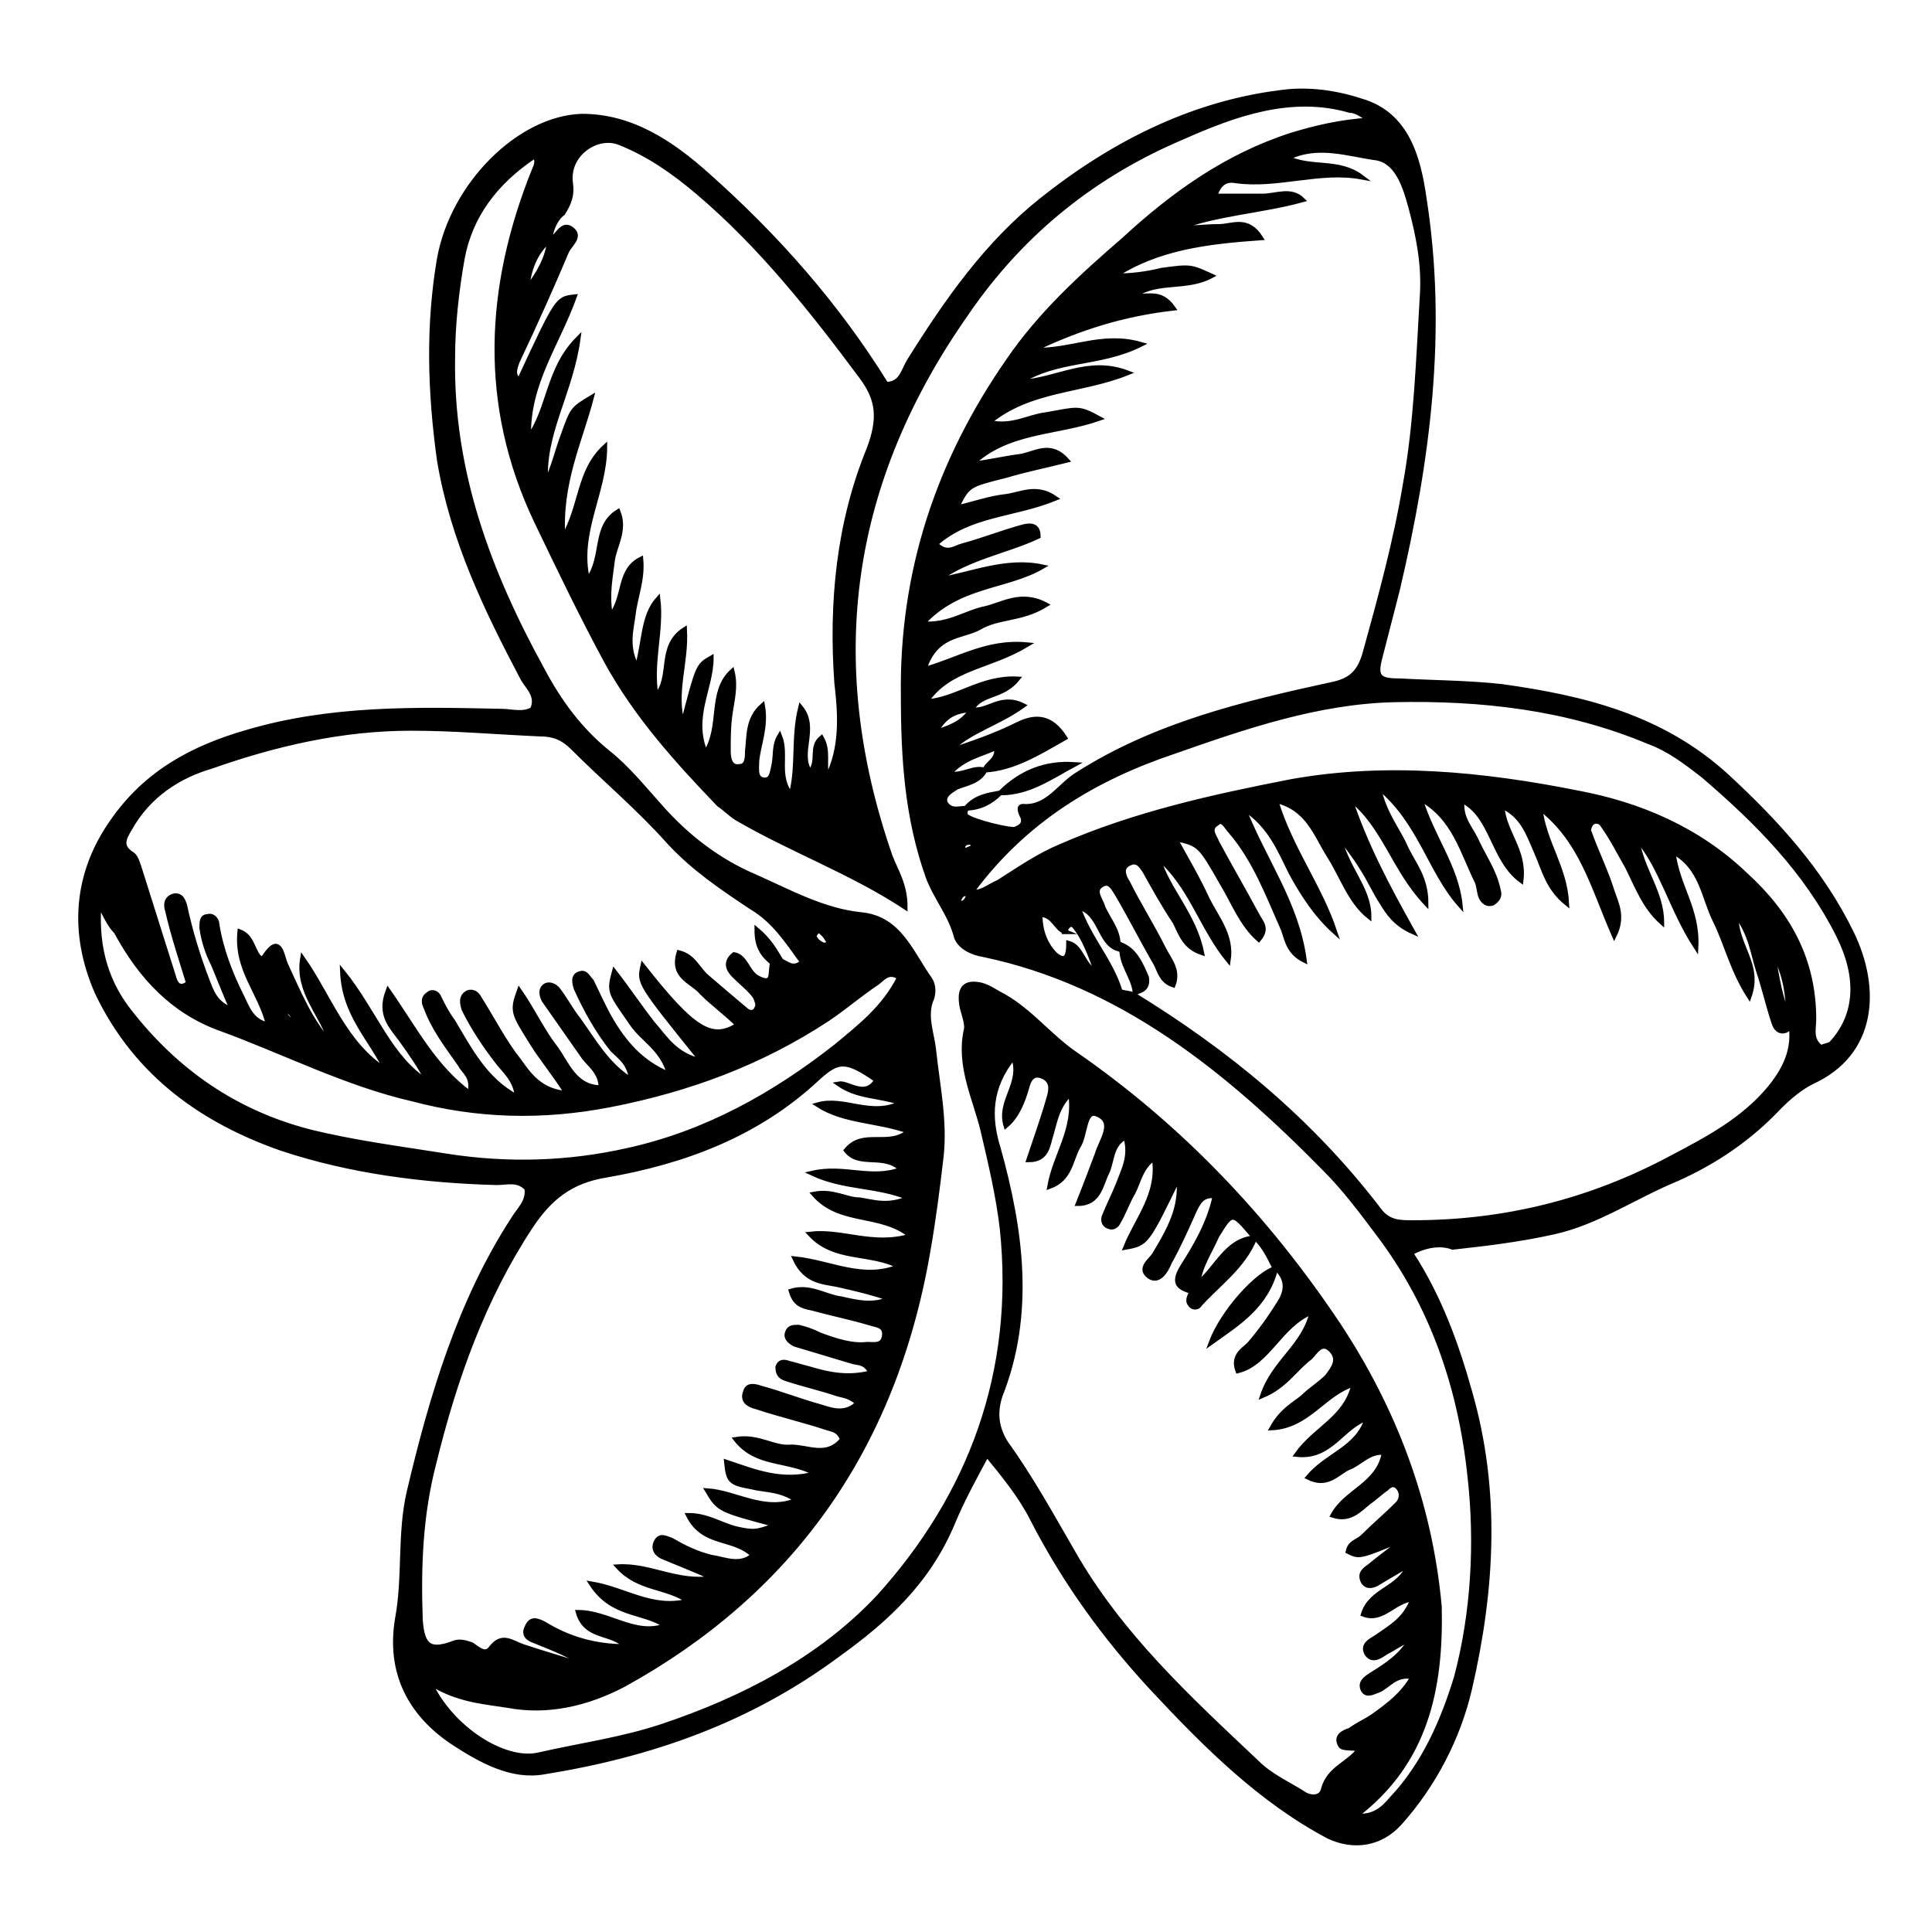<?xml version="1.0" encoding="UTF-8"?>
<!-- The Best Svg Icon site in the world: iconSvg.co, Visit us! https://iconsvg.co -->
<svg width="800px" height="800px" version="1.1" viewBox="144 144 512 512" xmlns="http://www.w3.org/2000/svg">
 <defs>
  <clipPath id="a">
   <path d="m148.09 150h503.81v501h-503.81z"/>
  </clipPath>
 </defs>
 <path d="m517.89 476.07c7.559 11.586 12.09 24.184 15.617 36.777 7.559 26.199 6.047 52.395 0 78.594-3.023 13.098-9.574 25.695-18.641 35.77-5.039 5.543-12.09 6.551-18.641 3.527-18.137-9.574-32.746-24.184-46.855-39.297-12.594-13.602-23.176-28.215-31.738-44.84-3.023-6.047-7.559-11.586-12.09-17.129-3.527 6.551-6.551 12.09-9.07 18.137-6.551 15.617-17.633 25.695-30.23 34.762-23.68 17.633-49.879 26.703-78.09 31.234-8.566 1.512-16.625-3.023-23.68-7.559-11.586-7.559-17.633-18.641-15.113-33.25 2.016-11.082 0.504-22.168 3.023-33.25 6.047-25.695 13.602-50.883 27.711-72.547 1.512-2.519 4.031-4.535 3.527-8.062-2.519-2.519-5.039-1.512-8.062-1.512-19.145-0.504-38.793-3.023-56.93-9.07-20.152-7.055-38.289-19.145-48.871-41.312-7.055-16.121-5.543-31.738 4.031-45.344 9.07-13.098 21.664-19.648 35.77-23.68 22.168-6.551 44.84-6.047 67.512-5.543 2.519 0 5.543 1.008 8.062-0.504 1.512-3.527-1.008-5.543-2.519-8.062-9.574-18.137-18.641-36.777-22.168-57.938-2.519-18.137-3.023-35.77 0-53.402 3.527-19.648 21.16-37.281 37.785-37.785 13.098 0 23.68 7.055 33.25 15.617 18.137 16.121 34.258 34.258 47.359 55.418 4.031 0 4.535-3.527 6.047-6.047 10.078-16.121 20.656-31.234 35.266-42.824 19.648-15.617 41.312-26.199 65.496-28.719 6.551-0.504 13.098 0.504 19.145 2.519 12.09 3.527 15.113 15.113 16.625 25.695 5.543 35.266 1.008 69.527-7.055 103.79-1.512 6.047-3.023 11.586-4.535 17.633-1.512 5.543-0.504 6.551 5.039 6.551 9.07 0.504 18.137 0.504 27.207 1.512 21.664 3.023 42.32 8.062 59.449 23.68 13.098 12.09 25.191 25.191 33.25 41.816 7.055 14.609 6.047 31.738-10.578 39.297-3.023 1.512-6.047 4.031-8.566 6.551-8.062 8.566-17.129 14.609-27.207 19.145-11.082 4.535-21.16 11.586-32.746 14.105-9.07 2.016-17.633 3.023-26.703 4.031-2.519-1-6.547-1-11.082 1.52zm-91.695-85.145c-2.519-1.008-3.023-4.535-6.551-4.535 0 4.535 1.512 8.062 4.031 10.578 3.023 2.519 3.527 0 3.527-3.023 3.527 1.008 3.527 5.543 7.559 8.062-2.016-5.543-3.527-9.574-6.047-12.594-1.008-1.008-2.016 0-2.519 1.512zm35.27 93.203c-0.504 0.504-1.008 1.512-2.016 2.016-3.527-1.008-4.535-2.519-2.016-6.551 3.527-5.543 7.055-11.586 8.566-18.641-3.527-0.504-4.535 2.016-5.543 4.031-2.016 4.535-4.031 9.07-6.551 13.602-1.008 2.519-3.023 5.543-5.543 3.527-2.519-2.016 0.504-4.031 1.512-5.543 5.543-9.07 7.055-13.602 6.551-20.656-8.566 17.633-8.566 17.633-14.105 18.641 3.023-7.559 9.07-14.105 7.559-23.68-3.527 2.519-4.031 6.047-5.543 9.07-1.512 2.519-2.519 5.543-4.031 8.062-0.504 1.008-1.512 1.512-2.519 1.008-1.512-0.504-1.512-2.016-1.008-3.023 1.008-2.519 2.519-5.543 3.527-8.062 1.512-4.031 3.527-7.559 2.016-12.594-4.031 2.016-3.527 6.551-5.039 9.574-1.512 3.023-2.016 8.062-7.559 8.062 2.016-5.039 3.527-9.07 5.039-13.098 1.008-3.527 5.039-8.566 0-10.578-3.527-1.512-3.023 5.543-5.039 8.566-2.016 3.527-2.016 8.566-7.559 10.578 1.512-8.566 7.055-15.113 5.543-24.688-3.527 3.527-4.031 7.055-5.039 10.578-1.008 3.023-1.008 7.055-6.047 7.055 2.016-6.047 4.031-11.586 5.543-17.129 0.504-2.016 0.504-4.031-2.016-5.039-2.519-1.008-3.527 1.008-4.031 3.023-1.008 3.527-2.519 7.559-5.543 10.078-2.016-6.551 4.535-11.082 2.016-18.137-6.551 8.062-6.551 16.121-4.031 24.184 6.047 21.664 9.07 43.832 0.504 65.496-1.512 4.535-1.008 8.566 1.512 12.594 6.551 9.07 12.09 19.145 17.633 28.719 12.594 22.168 30.73 38.793 48.871 55.922 3.527 3.527 8.062 5.543 12.09 8.062 2.016 1.512 5.039 1.512 5.543-1.008 1.512-5.543 6.551-6.551 9.574-10.578-2.016-0.504-4.535 0-5.039-1.008-1.512-2.519 1.008-3.527 2.519-4.031 2.016-1.512 4.535-2.519 6.551-4.031 3.527-2.519 7.559-5.543 10.078-10.078-4.535-1.008-6.551 2.519-9.07 3.527-1.512 0.504-3.023 1.512-4.031 0-1.008-2.016 0.504-3.023 2.016-4.031 4.031-2.519 8.062-5.039 10.578-9.574-2.519 1.008-4.535 2.519-6.551 3.527-1.512 1.008-3.527 2.519-5.039 0.504-1.512-2.519 1.008-3.527 2.519-4.535 3.527-2.519 7.559-4.535 9.574-10.078-5.039 0.504-8.062 6.047-13.098 4.031 2.016-6.551 9.574-6.551 12.09-13.098-3.527 2.016-6.047 3.527-8.566 5.039-1.008 0.504-2.519 1.008-3.527-0.504-1.008-2.016 0-3.023 1.512-4.031 3.023-2.519 6.551-5.039 9.574-7.559-12.09 5.039-12.09 5.039-15.113 3.527 0.504-2.519 2.519-2.519 4.031-4.031 3.023-3.023 6.047-5.543 9.07-8.566 1.008-1.008 1.512-3.023 0-4.535-1.008-1.008-2.016-0.504-3.023 0.504-1.512 1.008-3.023 2.519-4.535 3.527-2.519 2.016-5.039 5.039-9.574 3.527 3.527-6.551 12.09-8.062 13.602-16.625-4.031-0.504-6.551 3.023-9.574 4.031-3.023 1.512-5.543 5.039-10.578 2.519 5.039-6.047 13.098-7.559 15.617-15.617-6.551 2.016-9.574 10.578-18.641 9.574 5.039-7.055 13.098-9.574 15.113-18.641-8.062 2.519-12.09 11.082-21.664 11.586 2.519-4.535 5.543-6.047 8.062-8.062 2.016-2.016 4.535-3.527 6.551-5.543 1.512-2.016 3.527-4.535 1.008-7.055-2.519-2.519-4.031 0.504-5.543 2.016-4.031 3.023-6.551 7.559-12.594 10.078 3.023-9.07 11.082-13.098 13.098-22.168-8.566 3.527-11.586 13.602-19.648 15.617-1.512-4.031 1.512-5.543 3.023-7.055 3.023-3.527 5.543-7.055 8.062-11.082 2.519-4.031 1.512-7.055-1.512-9.574-1.512-3.023-3.023-6.047-5.543-8.062-5.543-6.551-5.543-6.551-9.574 0-2.012 4.535-4.527 8.062-5.031 12.594zm-59.953-103.78c2.519 0.504 4.535-1.512 7.055-2.519 5.543-3.527 10.578-7.055 16.625-9.574 19.648-8.566 40.305-13.098 60.961-17.129 25.191-4.535 50.883-2.016 76.074 3.023 16.121 3.023 31.738 9.574 44.336 21.664 11.082 10.078 18.137 22.168 18.137 38.289 0 2.519-1.008 5.543 2.016 7.559 0.504-0.504 1.512-0.504 2.519-1.008 7.055-7.559 7.559-17.633 2.016-28.719-8.566-17.129-21.664-30.23-35.77-42.32-4.535-3.527-9.07-7.055-14.609-9.07-21.664-9.07-44.336-11.586-67.512-11.082-20.152 0.504-39.297 7.055-57.938 13.602-21.164 7.055-39.805 18.141-53.91 37.285-0.504 0.504-1.008 0.504-1.512 0.504-1.008 0-1.512 0.504-2.016 2.016l0.504 0.504c1.008 0 1.512-0.504 2.016-1.512 1.008 0 1.008-1.008 1.008-1.512zm-111.85-172.81c2.016-0.504 3.023-4.535 5.543-3.023 3.023 2.016 0 4.031-1.008 6.047-4.031 9.574-8.566 19.648-13.098 29.223-0.504 1.512-1.512 3.527 0.504 5.039 10.078-21.664 10.078-21.664 14.609-22.168-4.535 12.594-12.594 23.176-12.09 37.281 5.543-7.559 5.039-18.137 13.098-26.199-2.016 14.609-9.574 25.191-8.566 38.289 2.016-4.031 3.023-8.566 4.535-12.594 2.519-7.055 2.519-7.055 7.559-10.078-3.023 11.586-8.566 22.672-7.559 37.281 5.039-8.566 4.031-17.633 11.082-24.184 0 12.09-7.559 22.672-4.535 35.266 4.535-6.047 1.512-14.105 8.062-18.137 2.016 5.039-1.008 9.07-1.512 13.098-0.504 4.535-1.512 8.566-0.504 14.609 4.031-5.039 2.016-12.09 8.062-15.113 0.504 5.543-1.512 10.078-2.016 14.609-0.504 4.031-2.016 8.566 1.008 14.105 2.016-7.055 1.512-13.602 5.543-18.137 1.008 8.566-2.016 16.625-0.504 25.695 4.535-5.039 0.504-13.098 7.559-17.633 0.504 9.07-3.023 16.625-0.504 25.191 4.031-15.617 4.031-15.617 7.559-17.633 0 8.062-5.543 15.617-1.512 25.191 4.535-7.055 1.008-16.121 7.055-21.664 1.008 4.031 0 7.559-0.504 11.082-0.504 3.527-0.504 6.551-0.504 10.078 0 2.016 0.504 4.535 3.023 4.031 2.016 0 2.016-2.519 2.016-4.031 0.504-4.031 0-8.566 4.031-12.09 1.008 5.543-1.008 10.078-1.512 14.609 0 2.016-0.504 4.535 1.512 5.039 2.519 0.504 2.519-2.016 3.023-4.031 0.504-2.519 0-5.039 1.512-7.559 2.016 5.039-1.008 10.578 3.023 15.617 2.016-7.559 0.504-15.113 2.519-23.176 4.535 5.543-1.008 12.09 2.519 17.129 2.519-3.023 0-6.551 3.023-9.07 2.016 3.527 0.504 7.055 1.512 10.578 4.031-8.062 3.527-16.625 2.519-25.191-1.512-21.16 0.504-42.32 8.566-61.969 3.023-8.062 2.519-13.098-2.016-19.145-13.098-17.633-26.703-34.762-43.328-48.871-6.551-5.543-13.098-10.078-20.656-13.098-6.047-2.519-14.105 3.023-13.098 10.578 0.504 3.527-0.504 5.543-2.016 8.062-1.523 1.016-3.035 3.535-3.539 7.062-4.031 3.527-5.543 8.062-6.047 13.098 3.023-4.027 5.543-8.059 6.047-13.098zm60.457 190.95c2.016 0 3.527 3.023 6.551 0.504-4.031-5.543-7.559-11.082-13.602-14.609-7.559-5.039-15.113-10.078-21.664-17.129-8.062-9.07-17.129-16.625-25.695-25.191-2.519-2.519-5.039-3.527-8.566-3.527-11.586-0.504-22.672-1.512-34.258-1.512-18.137 0-35.77 4.031-52.898 10.078-8.566 2.516-16.629 7.555-21.664 16.621-1.512 2.519-2.519 4.535 0.504 6.551 1.008 0.504 1.512 2.016 2.016 3.527 3.023 9.574 6.047 19.145 9.07 28.719 0.504 2.016 1.512 4.031 4.031 2.016-2.016-6.551-4.031-12.594-5.543-19.145-0.504-1.512-0.504-3.527 2.016-4.031 1.512 0 2.016 1.008 2.519 2.519 1.512 7.055 3.527 13.602 6.047 20.152 1.008 2.519 2.016 6.047 6.551 7.559-2.016-4.535-3.527-8.566-5.039-12.09-1.512-3.023-2.519-6.047-3.023-9.574 0-1.512 0-3.023 1.512-3.023 1.512-0.504 2.519 1.008 2.519 2.016 1.008 6.551 3.527 13.098 6.551 19.145 1.512 3.023 2.519 6.551 7.055 7.559-2.016-8.566-8.566-14.609-7.559-24.688 2.519 1.008 3.023 3.023 4.031 5.039 0.504 1.008 1.512 3.023 2.519 1.512 4.031-6.047 4.535-0.504 5.543 2.016 3.527 7.559 6.551 15.113 12.09 21.16-2.016-7.559-9.07-13.602-7.559-22.672 7.055 10.078 11.082 22.672 22.168 29.727-4.031-8.566-11.082-14.609-11.586-26.199 8.566 10.578 12.594 23.176 22.672 29.223-2.016-4.031-4.535-7.559-7.055-11.082-2.519-3.527-6.047-6.551-3.527-13.098 7.055 10.078 12.09 20.152 21.664 27.207 1.008-4.535-1.512-5.543-2.519-7.559-3.527-5.039-7.055-9.574-9.07-15.113-0.504-1.008-1.008-2.519 0.504-3.527 1.008-1.008 2.519-0.504 3.023 1.008 1.008 2.016 2.016 4.031 3.527 6.047 4.535 7.559 8.566 15.617 17.129 20.152-0.504-4.535-3.023-6.551-5.039-9.07-3.527-4.535-6.551-9.07-9.07-14.105-0.504-1.512-1.008-3.527 1.008-4.535 1.512-0.504 2.519 0.504 3.023 1.512 3.527 5.543 6.551 11.586 10.578 16.625 2.519 3.527 5.543 8.062 12.594 8.566-3.527-5.543-6.551-9.07-9.07-13.098-5.039-8.062-5.543-8.566-3.527-14.105 3.527 5.039 6.047 10.578 9.574 15.113 3.023 4.031 5.039 10.578 12.09 10.578 0-4.031-3.023-6.047-4.535-8.062-3.527-5.039-7.055-10.078-10.578-15.113-0.504-1.008-1.008-2.519 0-3.527 1.008-1.008 2.519-0.504 3.527 0.504 2.016 2.519 3.527 5.543 5.543 8.062 4.031 5.543 7.559 12.09 14.105 16.121-0.504-4.535-3.023-6.047-5.039-8.062-4.031-5.039-7.055-10.578-9.574-16.121-0.504-1.512-1.008-3.527 1.008-4.031 1.512-0.504 2.016 1.008 3.023 2.016 1.512 3.023 3.023 6.551 5.039 10.078 3.527 6.047 8.062 11.586 15.617 14.609-2.016-7.055-7.055-9.07-10.078-13.602-5.543-8.062-6.047-8.062-4.535-13.602 3.527 4.535 6.551 9.07 10.078 13.602 3.527 4.031 6.047 8.566 13.098 10.078-16.625-20.656-16.625-20.656-15.617-25.191 13.098 16.625 18.137 20.152 25.191 15.617-3.023-3.023-6.551-5.543-9.574-8.566-2.519-3.023-8.062-4.031-6.047-10.578 4.031 1.008 5.039 4.535 7.559 6.551 3.527 3.023 7.055 6.047 10.078 8.566 1.008 1.008 2.519 1.008 3.023-0.504 0.504-0.504 0-2.016-0.504-3.023-1.512-2.016-3.527-3.527-5.543-5.543-1.512-1.512-2.519-3.527 0-5.543 3.023 0.504 3.527 4.535 6.047 6.047 4.535 2.519 3.527-1.008 4.031-3.527 0.504-0.516 1.008-1.02 1.512-1.02zm268.03 15.113c-0.504-5.543-0.504-11.082-4.535-17.633 1.512 7.555 2.016 12.594 4.535 17.633 0 1.008 0.504 3.023-1.008 3.527s-2.519-0.504-3.023-2.016c-1.512-4.535-2.519-9.07-4.031-13.602-1.512-4.535-2.016-10.078-6.047-15.113 0 8.566 6.551 13.098 3.527 21.664-4.535-7.055-6.047-14.105-9.07-20.152-3.023-6.047-3.527-14.105-11.082-18.137 1.008 9.07 6.551 15.113 6.047 25.191-6.551-10.078-9.07-21.16-15.617-28.719 1.008 8.062 6.551 14.105 6.551 22.168-4.535-4.031-6.551-9.574-9.07-14.609-2.016-3.527-4.031-7.559-6.551-11.082-0.504-1.008-2.016-1.512-3.023-0.504-0.504 0.504-1.008 2.016-0.504 2.519 2.016 5.543 4.535 10.578 6.047 15.617 1.008 3.023 3.023 6.551 0.504 11.586-5.543-12.594-8.566-25.191-19.648-33.754 1.008 9.07 6.551 15.617 7.055 25.191-5.039-4.031-6.047-9.07-8.062-13.602-2.016-4.535-3.527-9.574-9.07-12.09 0.504 7.055 6.047 11.586 5.039 19.648-7.559-5.543-7.559-17.129-15.617-21.16-0.504 4.535 2.016 7.055 3.527 10.078 2.016 4.535 5.039 8.566 6.047 13.602 0.504 1.512 0 2.519-1.512 3.527-1.512 0.504-2.519-0.504-3.023-1.512-0.504-1.008-0.504-2.519-1.008-4.031-4.031-8.062-6.047-17.129-15.113-22.168 3.023 10.078 9.574 18.137 10.578 28.215-8.062-9.07-10.578-22.168-21.664-31.234 1.512 7.055 5.039 11.082 7.055 15.617 2.016 4.535 5.543 8.062 5.543 15.113-8.566-9.07-11.082-20.656-20.152-27.711 4.031 12.09 9.574 22.672 16.625 35.266-4.535-2.016-6.551-5.039-8.062-7.559-2.016-3.023-3.527-6.551-5.543-9.574-1.512-2.519-3.527-5.039-6.047-8.566 2.016 9.07 8.062 14.105 8.062 21.664-5.039-4.031-7.055-10.578-10.578-16.121-3.527-5.543-5.543-12.594-14.105-14.609 4.031 13.098 11.586 22.672 15.617 34.762-5.039-4.535-8.566-10.078-11.586-15.617-3.023-6.047-5.543-12.594-12.594-17.129 5.543 14.105 14.105 25.191 16.121 40.305-4.031-2.016-4.535-5.039-5.543-8.062-4.031-9.07-7.559-18.641-14.105-26.199-1.008-1.008-2.016-3.527-3.527-2.016-2.519 1.512-0.504 3.527 0 5.039 3.527 6.551 7.055 12.594 10.578 19.145 1.008 2.016 3.023 3.527 0.504 6.551-4.535-4.031-6.551-9.574-9.574-14.609-6.047-10.578-6.047-10.578-12.594-12.09 3.023 5.543 6.047 10.578 8.566 16.121 2.519 5.039 6.551 9.574 5.543 16.121-7.055-8.566-10.078-20.152-18.641-27.207 2.519 8.566 9.574 15.113 11.586 25.191-4.535-1.512-5.543-5.039-7.055-8.062-3.023-4.535-5.543-9.07-8.062-13.602-1.008-1.512-2.016-3.023-4.031-2.016-2.519 1.008-1.512 3.527-0.504 5.039 3.023 6.047 6.551 11.586 9.574 17.633 1.512 3.023 4.031 5.543 2.519 9.574-3.023-1.008-3.527-3.527-4.535-5.543-3.527-6.047-6.551-12.09-10.078-18.137-1.008-1.512-2.016-4.031-4.031-3.023-3.023 1.512-0.504 4.031 0 6.047 1.512 3.527 4.535 6.551 4.031 11.082-5.039-1.512-4.535-9.574-10.578-11.082 3.023 8.566 8.566 14.105 11.082 22.168 0 0.504 2.016 0.504 3.527 1.008 24.688 15.113 46.855 33.25 64.992 56.93 2.519 3.527 5.543 3.527 9.07 3.527 24.184 0 46.855-5.543 68.52-17.129 9.574-5.039 19.145-10.078 26.199-18.641 4.531-5.551 7.051-11.594 5.035-18.648zm-218.15-55.418c0 0.504-0.504 1.512 0 2.016 1.512 1.512 12.09 4.031 13.098 3.527 1.008-0.504 2.519-1.008 2.016-3.023-0.504-1.008-1.512-3.023 0-3.023 6.551 0.504 9.574-5.543 14.609-8.566 20.656-13.098 43.832-18.641 67.008-23.68 5.039-1.008 7.559-3.023 9.07-8.566 4.031-14.609 8.062-29.223 10.578-44.336 3.023-16.625 3.527-33.754 4.535-50.383 0.504-8.062-1.008-15.617-3.023-23.176-1.512-5.543-3.527-12.09-9.07-13.098-7.559-1.008-15.617-4.031-23.68 0 6.551 3.023 13.602 0.504 19.648 5.039-11.082-2.016-22.168 2.519-33.25 1.008-2.519-0.504-4.535 0.504-5.543 4.031h12.594c3.527 0 7.559-2.016 10.578 1.008-11.082 3.023-22.672 3.527-33.25 7.559 3.527 0 7.559-0.504 11.082-0.504 3.527 0 7.559-2.519 11.082 3.023-14.105 1.008-27.207 2.519-38.793 10.078 4.535 0 8.566-0.504 12.594-1.512 7.559-1.008 7.559-1.008 13.098 1.512-6.551 3.527-14.105 1.008-20.152 5.039 3.023 1.008 6.551-1.512 10.078 3.527-13.098 1.512-24.688 5.039-37.281 11.082 10.078 0.504 18.137-4.535 28.719-1.512-11.082 5.543-22.168 3.527-32.242 10.078 10.078-0.504 18.137-6.551 28.719-2.519-12.594 5.039-25.695 4.031-36.777 13.098 6.047 1.512 10.578-1.512 15.113-2.016 8.566-1.512 8.566-2.016 14.105 1.008-11.586 4.031-24.184 3.023-33.754 12.09 4.535-0.504 8.566-1.512 12.594-2.016 4.031-0.504 8.062-4.031 12.594 1.008-6.047 1.512-11.082 2.519-16.121 4.031-10.078 2.519-10.078 2.519-13.098 8.566 4.535-1.008 8.566-2.519 13.098-3.023 4.031-0.504 8.062-3.023 13.098 0.504-11.082 4.535-22.672 4.031-31.738 12.09 3.023 3.023 5.039 1.008 7.055 0.504 5.543-1.512 10.578-3.527 16.121-5.039 2.016-0.504 4.031-0.504 4.031 2.519-8.566 4.031-18.641 5.543-26.703 11.586 9.07-1.512 18.137-5.543 27.711-3.527-9.574 5.543-22.168 4.535-31.738 15.113 7.055 0.504 11.586-3.023 16.625-4.031 4.535-1.008 9.574-4.535 16.121-1.008-6.551 4.031-12.594 3.023-17.633 6.047-4.535 2.519-11.586 1.512-14.609 11.082 9.07-2.519 16.625-7.559 27.207-6.551-10.078 6.047-20.656 6.047-26.703 15.113 8.062-0.504 14.609-6.551 24.184-6.047-4.031 5.039-9.574 3.527-12.09 8.062-3.023 0.504-6.551 0.504-9.574 6.047 5.039-1.512 7.559-3.023 9.574-6.047 4.031 1.008 7.559-4.031 13.602-1.008-7.055 5.039-14.105 6.551-19.648 12.09 6.047-2.016 12.09-4.031 18.137-7.055 5.039-2.519 9.07-2.016 12.594 3.527-7.055 4.031-13.602 8.062-21.16 8.566 0.504-2.016 3.527-2.519 3.023-6.047-4.031 2.016-8.566 2.519-12.594 7.055 4.031 0.504 6.551-2.016 9.574-1.008-1.512 3.023-5.039 3.527-7.559 4.535-1.512 1.008-3.527 2.016-3.023 4.031 1.512 2.527 3.527 1.52 5.543 1.52zm103.28 267.02c4.535 0.504 7.055-1.512 9.574-4.535 8.566-9.07 13.602-20.656 17.129-32.242 4.535-17.129 5.543-35.77 3.527-53.402-2.519-23.68-10.078-45.344-24.184-63.984-4.535-6.047-9.07-12.09-14.105-17.129-26.199-26.703-54.41-49.375-90.688-56.93-3.023-0.504-6.047-2.016-7.055-4.535-1.512-6.047-5.543-10.578-7.559-16.121-5.543-15.617-6.551-31.234-6.551-47.863-0.504-33.25 9.574-62.473 27.711-88.672 8.566-12.594 19.648-22.672 30.73-32.242 13.098-12.09 27.207-22.168 44.336-27.711 6.551-2.016 13.098-3.527 20.656-4.031-2.519-2.016-4.027-2.519-5.035-2.519-15.617-4.535-30.73 1.008-44.336 7.055-22.672 9.574-42.32 24.688-57.434 46.855-30.73 43.832-38.289 91.191-20.152 143.59 1.512 4.031 4.031 7.559 4.031 13.602-14.609-9.574-30.23-15.113-44.84-23.68-1.512-1.008-3.023-2.519-4.535-3.527-11.082-11.586-21.664-23.176-29.727-37.785-6.551-12.09-12.594-24.688-18.641-37.281-14.609-30.73-13.098-61.969-0.504-93.203 0.504-1.008 1.008-2.519 0-3.527-10.578 7.055-17.129 16.121-19.145 27.207-1.512 8.566-2.519 17.633-2.519 26.199-0.504 30.23 9.574 56.93 23.68 82.625 4.535 8.566 10.078 16.121 17.633 22.168 5.039 4.031 9.07 9.07 13.602 14.105 7.055 8.062 15.617 14.609 25.191 18.641 9.07 4.031 18.137 9.07 28.215 10.078 10.078 1.008 13.098 10.078 18.137 17.129 1.008 1.512 1.008 3.527 0.504 5.039-2.016 4.535 0 9.07 0.504 13.602 1.008 9.574 3.023 18.641 2.016 28.215-1.008 8.566-2.016 16.625-3.527 25.191-9.07 52.898-36.777 90.688-80.609 114.87-9.574 5.039-20.152 7.559-30.73 5.543-6.551-1.008-13.602-1.512-20.656-6.047 5.543 12.09 19.648 21.16 28.719 19.145 11.082-2.519 22.168-4.031 32.746-7.559 21.16-7.055 41.816-17.633 57.434-34.258 24.184-26.703 36.777-59.449 32.746-97.738-1.008-8.566-3.023-17.129-5.039-25.695-2.016-8.566-6.551-17.129-4.535-26.703 0.504-1.512-0.504-4.031-1.008-6.047-1.008-5.039 0.504-7.055 5.039-6.047 2.016 0.504 4.031 2.016 6.047 3.023 7.055 4.031 12.09 10.578 18.641 15.113 27.711 19.145 50.883 43.328 70.031 72.043 14.609 22.168 24.184 46.855 26.703 74.562 0.5 21.664-3.527 41.312-22.168 55.422zm-126.96-194.98c-8.062-5.543-10.078-5.543-15.617-0.504-16.121 15.113-35.77 22.168-55.922 25.695-9.574 1.512-15.113 6.047-20.152 13.602-12.594 19.145-20.152 40.305-25.695 62.977-3.527 13.602-4.031 27.207-3.527 41.312 0.504 7.055 2.519 8.566 9.07 6.047 1.512-0.504 3.023 0 4.535 0.504 1.512 1.008 3.527 3.023 5.039 1.008 3.023-4.031 5.543-1.512 8.566-0.504 6.047 2.016 11.586 3.527 17.633 5.543-4.535-3.023-9.574-5.039-14.609-7.055-1.512-0.504-3.023-1.512-2.016-3.527 1.008-2.519 2.519-2.016 4.535-1.008 6.551 4.031 13.602 6.047 21.664 6.047-3.527-4.031-10.578-2.016-12.594-9.07 8.062 0 15.113 6.551 23.176 3.527-6.047-4.031-14.105-2.519-19.648-11.082 9.07 1.512 16.121 7.055 25.695 4.535-6.047-4.031-13.098-3.023-18.641-9.07 8.566-0.504 15.617 4.535 25.191 3.023-5.543-2.519-9.574-4.031-13.098-5.543-1.512-0.504-3.023-2.016-2.016-4.031s2.519-1.008 4.031-0.504c3.527 2.016 6.551 3.527 10.578 4.535 3.527 0.504 7.559 2.519 11.082-0.504-5.039-5.039-13.098-2.519-17.129-10.578 5.039 0 8.566 2.519 12.594 3.527 4.535 1.008 5.543 1.008 10.578-1.008-15.113-4.031-15.113-4.031-18.137-9.07 7.559 0.504 15.113 6.047 23.68 2.519-4.535-3.023-8.062-2.519-12.09-3.527-5.543-1.008-6.047-1.512-6.551-6.551 7.559 2.519 14.609 5.543 23.68 3.023-7.559-4.031-15.617-2.016-21.16-9.07 6.047-1.008 10.078 2.519 14.609 2.016 4.535 0 9.574 3.023 13.602-2.016-1.008-2.519-2.519-2.519-4.031-3.023-6.047-2.016-12.594-3.527-18.641-5.543-2.016-0.504-4.031-1.512-3.023-4.031 0.504-2.016 2.519-1.512 4.031-1.008 5.543 1.512 10.578 3.527 16.121 5.039 3.023 1.008 6.551 2.016 9.574-1.008-2.016-2.016-4.031-2.016-5.543-2.519-4.535-1.512-9.07-2.519-13.602-4.031-1.512-0.504-2.016-1.512-2.016-3.023 0.504-1.512 1.512-1.512 3.023-1.008 2.016 0.504 3.527 1.008 5.543 1.512 5.039 1.512 10.078 2.519 16.121 1.008-1.512-3.023-3.527-2.519-5.039-3.023-5.039-1.512-10.078-3.023-15.113-4.535-1.008-0.504-2.519-1.512-2.016-3.023 0.504-1.512 1.512-1.512 3.023-1.512 2.016 0.504 3.527 1.008 5.543 2.016 4.031 1.512 8.566 3.023 12.594 2.519 2.016 0 4.031 0.504 4.535-2.016 0.504-3.023-2.016-3.023-3.527-3.527-5.039-1.512-10.078-2.519-15.617-4.031-2.519-0.504-4.535-1.008-5.543-4.535 5.039-1.512 9.07 1.512 13.098 2.016 4.535 1.008 8.566 2.016 13.098 0-4.535-1.512-8.566-2.519-13.098-3.527-4.031-1.008-9.07-0.504-12.09-7.055 9.574 1.008 18.137 6.047 27.711 2.016-8.062-4.031-17.129-1.512-23.68-8.566 8.566-1.008 16.625 3.527 26.703 0.504-8.062-6.551-18.641-3.023-25.695-11.082 5.039-1.008 8.566 1.512 12.09 1.512 3.527 0.504 7.559 2.016 13.098-0.504-8.566-3.527-17.129-2.519-25.695-6.551 8.566-2.016 15.617 2.016 23.68-1.008-4.535-4.535-11.082-0.504-14.609-5.039 4.535-5.543 11.082-0.504 16.625-5.039-8.566-3.023-17.129-2.519-24.184-7.055 7.055-2.016 14.105 3.527 22.168-0.504-6.047-2.016-11.586-1.512-16.625-5.039 2.512-0.488 7.047 4.047 10.07-0.992zm-206.06-46.855c-1.008 12.598 2.519 21.664 8.062 28.719 12.594 16.121 28.215 26.703 47.359 31.738 12.09 3.023 24.184 4.535 36.777 6.551 16.121 2.519 32.242 2.016 47.863-1.512 20.656-4.535 38.793-14.609 55.418-27.711 6.047-5.039 12.594-10.078 16.625-18.137-3.023-2.016-4.535 0.504-6.047 1.512-4.535 3.023-8.566 6.551-13.098 9.574-17.633 11.586-36.777 18.641-57.434 22.672-18.137 3.527-35.266 3.023-52.395-1.512-17.633-4.031-34.258-12.594-50.883-18.641-12.594-4.535-21.16-13.602-27.711-25.695-1.516-1.512-2.523-3.527-4.539-7.559zm190.44 7.055c-0.504 1.008-1.008 1.512-1.008 1.512 0.504 1.512 1.512 2.016 2.519 2.519 1.008 0 2.016-0.504 1.008-1.512-0.508-1.008-1.512-2.016-2.519-2.519zm-140.06 23.68c0.504 0.504 1.008 0 1.008-0.504 0-0.504-0.504-1.008-1.008-1.512s-1.008 0-1.008 0.504 0.504 1.008 1.008 1.512zm180.87-45.344c0.504-0.504 0.504-1.512-0.504-1.512-0.504 0-1.008 0-1.512 0.504s-0.504 1.512 0.504 1.512c0.504 0 1.008-0.504 1.512-0.504z"/>
 <g clip-path="url(#a)">
  <path transform="matrix(5.038 0 0 5.038 148.09 148.09)" d="m73.4 65.1c1.5 2.3 2.4 4.8 3.1 7.3 1.5 5.2 1.2 10.4 0 15.6-0.6 2.6-1.9 5.1-3.7 7.1-1 1.1-2.4 1.3-3.7 0.7-3.6-1.9-6.5-4.8-9.3-7.8-2.5-2.7-4.6-5.6-6.3-8.9-0.6-1.2-1.5-2.3-2.4-3.4-0.7 1.3-1.3 2.4-1.8 3.6-1.3 3.1-3.5 5.1-6 6.9-4.7 3.5-9.9 5.3-15.5 6.2-1.7 0.3-3.3-0.6-4.7-1.5-2.3-1.5-3.5-3.7-3-6.6 0.4-2.2 0.1-4.4 0.6-6.6 1.2-5.1 2.7-10.1 5.5-14.4 0.3-0.5 0.8-0.9 0.7-1.6-0.5-0.5-1-0.3-1.6-0.3-3.8-0.1-7.7-0.6-11.3-1.8-4-1.4-7.6-3.8-9.7-8.2-1.4-3.2-1.1-6.3 0.8-9 1.8-2.6 4.3-3.9 7.1-4.7 4.4-1.3 8.9-1.2 13.4-1.1 0.5 0 1.1 0.2 1.6-0.1 0.3-0.7-0.2-1.1-0.5-1.6-1.9-3.6-3.7-7.3-4.4-11.5-0.5-3.6-0.6-7.1 0-10.6 0.7-3.9 4.2-7.4 7.5-7.5 2.6 0 4.7 1.4 6.6 3.1 3.6 3.2 6.8 6.8 9.4 11 0.8 0 0.9-0.7 1.2-1.2 2-3.2 4.1-6.2 7-8.5 3.9-3.1 8.2-5.2 13-5.7 1.3-0.1 2.6 0.1 3.8 0.5 2.4 0.7 3 3 3.3 5.1 1.1 7 0.2 13.8-1.4 20.6-0.3 1.2-0.6 2.3-0.9 3.5-0.3 1.1-0.1 1.3 1 1.3 1.8 0.1 3.6 0.1 5.4 0.3 4.3 0.6 8.4 1.6 11.8 4.7 2.6 2.4 5 5 6.6 8.3 1.4 2.9 1.2 6.3-2.1 7.8-0.6 0.3-1.2 0.8-1.7 1.3-1.6 1.7-3.4 2.9-5.4 3.8-2.2 0.9-4.2 2.3-6.5 2.8-1.8 0.4-3.5 0.6-5.3 0.8-0.5-0.198-1.3-0.198-2.2 0.302zm-18.2-16.9c-0.5-0.2-0.6-0.9-1.3-0.9 0 0.9 0.3 1.6 0.8 2.1 0.6 0.5 0.7 0 0.7-0.6 0.7 0.2 0.7 1.1 1.5 1.6-0.4-1.1-0.7-1.9-1.2-2.5-0.2-0.2-0.4 0-0.5 0.3zm7.001 18.5c-0.1 0.1-0.2 0.3-0.4 0.4-0.7-0.2-0.9-0.5-0.4-1.3 0.7-1.1 1.4-2.3 1.7-3.7-0.7-0.1-0.9 0.4-1.1 0.8-0.4 0.9-0.8 1.8-1.3 2.7-0.2 0.5-0.6 1.1-1.1 0.7s0.1-0.8 0.3-1.1c1.1-1.8 1.4-2.7 1.3-4.1-1.7 3.5-1.7 3.5-2.8 3.7 0.6-1.5 1.8-2.8 1.5-4.7-0.7 0.5-0.8 1.2-1.1 1.8-0.3 0.5-0.5 1.1-0.8 1.6-0.1 0.2-0.3 0.3-0.5 0.2-0.3-0.1-0.3-0.4-0.2-0.6 0.2-0.5 0.5-1.1 0.7-1.6 0.3-0.8 0.7-1.5 0.4-2.5-0.8 0.4-0.7 1.3-1 1.9-0.3 0.6-0.4 1.6-1.5 1.6 0.4-1 0.7-1.8 1-2.6 0.2-0.7 1-1.7 0-2.1-0.7-0.3-0.6 1.1-1 1.7-0.4 0.7-0.4 1.7-1.5 2.1 0.3-1.7 1.4-3 1.1-4.9-0.7 0.7-0.8 1.4-1 2.1-0.2 0.6-0.2 1.4-1.2 1.4 0.4-1.2 0.8-2.3 1.1-3.4 0.1-0.4 0.1-0.8-0.4-1-0.5-0.2-0.7 0.2-0.8 0.6-0.2 0.7-0.5 1.5-1.1 2-0.4-1.3 0.9-2.2 0.4-3.6-1.3 1.6-1.3 3.2-0.8 4.8 1.2 4.3 1.8 8.7 0.1 13-0.3 0.9-0.2 1.7 0.3 2.5 1.3 1.8 2.4 3.8 3.5 5.7 2.5 4.4 6.1 7.7 9.7 11.1 0.7 0.7 1.6 1.1 2.4 1.6 0.4 0.3 1 0.3 1.1-0.2 0.3-1.1 1.3-1.3 1.9-2.1-0.4-0.1-0.9 0-1-0.2-0.3-0.5 0.2-0.7 0.5-0.8 0.4-0.3 0.9-0.5 1.3-0.8 0.7-0.5 1.5-1.1 2-2-0.9-0.2-1.3 0.5-1.8 0.7-0.3 0.1-0.6 0.3-0.8 0-0.2-0.4 0.1-0.6 0.4-0.8 0.8-0.5 1.6-1 2.1-1.9-0.5 0.2-0.9 0.5-1.3 0.7-0.3 0.2-0.7 0.5-1 0.1-0.3-0.5 0.2-0.7 0.5-0.9 0.7-0.5 1.5-0.9 1.9-2-1 0.1-1.6 1.2-2.6 0.8 0.4-1.3 1.9-1.3 2.4-2.6-0.7 0.4-1.2 0.7-1.7 1-0.2 0.1-0.5 0.2-0.7-0.1-0.2-0.4 0-0.6 0.3-0.8 0.6-0.5 1.3-1 1.9-1.5-2.4 1-2.4 1-3 0.7 0.1-0.5 0.5-0.5 0.8-0.8 0.6-0.6 1.2-1.1 1.8-1.7 0.2-0.2 0.3-0.6 0-0.9-0.2-0.2-0.4-0.1-0.6 0.1-0.3 0.2-0.6 0.5-0.9 0.7-0.5 0.4-1 1-1.9 0.7 0.7-1.3 2.4-1.6 2.7-3.3-0.8-0.1-1.3 0.6-1.9 0.8-0.6 0.3-1.1 1-2.1 0.5 1-1.2 2.6-1.5 3.1-3.1-1.3 0.4-1.9 2.1-3.7 1.9 1-1.4 2.6-1.9 3-3.7-1.6 0.5-2.4 2.2-4.3 2.3 0.5-0.9 1.1-1.2 1.6-1.6 0.4-0.4 0.9-0.7 1.3-1.1 0.3-0.4 0.7-0.9 0.2-1.4s-0.8 0.1-1.1 0.4c-0.8 0.6-1.3 1.5-2.5 2 0.6-1.8 2.2-2.6 2.6-4.4-1.7 0.7-2.3 2.7-3.9 3.1-0.3-0.8 0.3-1.1 0.6-1.4 0.6-0.7 1.1-1.4 1.6-2.2 0.5-0.8 0.3-1.4-0.3-1.9-0.3-0.6-0.6-1.2-1.1-1.6-1.1-1.3-1.1-1.3-1.9 0-0.399 0.9-0.899 1.6-0.999 2.5zm-11.9-20.599c0.5 0.1 0.9-0.3 1.4-0.5 1.1-0.7 2.1-1.4 3.3-1.9 3.9-1.7 8-2.6 12.1-3.4 5-0.9 10.1-0.4 15.1 0.6 3.2 0.6 6.3 1.9 8.8 4.3 2.2 2 3.6 4.4 3.6 7.6 0 0.5-0.2 1.1 0.4 1.5 0.1-0.1 0.3-0.1 0.5-0.2 1.4-1.5 1.5-3.5 0.4-5.7-1.7-3.4-4.3-6-7.1-8.4-0.9-0.7-1.8-1.4-2.9-1.8-4.3-1.8-8.8-2.3-13.4-2.2-4 0.1-7.8 1.4-11.5 2.7-4.201 1.4-7.901 3.601-10.701 7.401-0.1 0.1-0.2 0.1-0.3 0.1-0.2 0-0.3 0.1-0.4 0.4l0.1 0.1c0.2 0 0.3-0.1 0.4-0.3 0.2 0 0.2-0.2 0.2-0.3zm-22.2-34.3c0.4-0.1 0.6-0.9 1.1-0.6 0.6 0.4 0 0.8-0.2 1.2-0.8 1.9-1.7 3.9-2.6 5.8-0.1 0.3-0.3 0.7 0.1 1 2-4.3 2-4.3 2.9-4.4-0.9 2.5-2.5 4.6-2.4 7.4 1.1-1.5 1-3.6 2.6-5.2-0.4 2.9-1.9 5-1.7 7.6 0.4-0.8 0.6-1.7 0.9-2.5 0.5-1.4 0.5-1.4 1.5-2-0.6 2.3-1.7 4.5-1.5 7.4 1-1.7 0.8-3.5 2.2-4.8 0 2.4-1.5 4.5-0.9 7 0.9-1.2 0.3-2.8 1.6-3.6 0.4 1-0.2 1.8-0.3 2.6-0.1 0.9-0.3 1.7-0.1 2.9 0.8-1 0.4-2.4 1.6-3 0.1 1.1-0.3 2-0.4 2.9-0.1 0.8-0.4 1.7 0.2 2.8 0.4-1.4 0.3-2.7 1.1-3.6 0.2 1.7-0.4 3.3-0.1 5.1 0.9-1 0.1-2.6 1.5-3.5 0.1 1.8-0.6 3.3-0.1 5 0.8-3.1 0.8-3.1 1.5-3.5 0 1.6-1.1 3.1-0.3 5 0.9-1.4 0.2-3.2 1.4-4.3 0.2 0.8 0 1.5-0.1 2.2-0.1 0.7-0.1 1.3-0.1 2 0 0.4 0.1 0.9 0.6 0.8 0.4 0 0.4-0.5 0.4-0.8 0.1-0.8 0-1.7 0.8-2.4 0.2 1.1-0.2 2-0.3 2.9 0 0.4-0.1 0.9 0.3 1 0.5 0.1 0.5-0.4 0.6-0.8 0.1-0.5 0-1 0.3-1.5 0.4 1-0.2 2.1 0.6 3.1 0.4-1.5 0.1-3 0.5-4.6 0.9 1.1-0.2 2.4 0.5 3.4 0.5-0.6 0-1.3 0.6-1.8 0.4 0.7 0.1 1.4 0.3 2.1 0.8-1.6 0.7-3.3 0.5-5-0.3-4.2 0.1-8.4 1.7-12.3 0.6-1.6 0.5-2.6-0.4-3.8-2.6-3.5-5.3-6.9-8.6-9.7-1.3-1.1-2.6-2-4.1-2.6-1.2-0.5-2.8 0.6-2.6 2.1 0.1 0.7-0.1 1.1-0.4 1.6-0.302 0.202-0.602 0.702-0.702 1.402-0.8 0.7-1.1 1.6-1.2 2.6 0.6-0.799 1.1-1.599 1.2-2.6zm12 37.9c0.4 0 0.7 0.6 1.3 0.1-0.8-1.1-1.5-2.2-2.7-2.9-1.5-1-3-2-4.3-3.4-1.6-1.8-3.4-3.3-5.1-5-0.5-0.5-1-0.7-1.7-0.7-2.3-0.1-4.5-0.3-6.8-0.3-3.6 0-7.1 0.8-10.5 2-1.7 0.499-3.301 1.5-4.3 3.299-0.3 0.5-0.5 0.9 0.1 1.3 0.2 0.1 0.3 0.4 0.4 0.7 0.6 1.9 1.2 3.8 1.8 5.7 0.1 0.4 0.3 0.8 0.8 0.4-0.4-1.3-0.8-2.5-1.1-3.8-0.1-0.3-0.1-0.7 0.4-0.8 0.3 0 0.4 0.2 0.5 0.5 0.3 1.4 0.7 2.7 1.2 4 0.2 0.5 0.4 1.2 1.3 1.5-0.4-0.9-0.7-1.7-1-2.4-0.3-0.6-0.5-1.2-0.6-1.9 0-0.3 0-0.6 0.3-0.6 0.3-0.1 0.5 0.2 0.5 0.4 0.2 1.3 0.7 2.6 1.3 3.8 0.3 0.6 0.5 1.3 1.4 1.5-0.4-1.7-1.7-2.9-1.5-4.9 0.5 0.2 0.6 0.6 0.8 1 0.1 0.2 0.3 0.6 0.5 0.3 0.8-1.2 0.9-0.1 1.1 0.4 0.7 1.5 1.3 3 2.4 4.2-0.4-1.5-1.8-2.7-1.5-4.5 1.4 2 2.2 4.5 4.4 5.9-0.8-1.7-2.2-2.9-2.3-5.2 1.7 2.1 2.5 4.6 4.5 5.8-0.4-0.8-0.9-1.5-1.4-2.2-0.5-0.7-1.2-1.3-0.7-2.6 1.4 2 2.4 4 4.3 5.4 0.2-0.9-0.3-1.1-0.5-1.5-0.7-1-1.4-1.9-1.8-3-0.1-0.2-0.2-0.5 0.1-0.7 0.2-0.2 0.5-0.1 0.6 0.2 0.2 0.4 0.4 0.8 0.7 1.2 0.9 1.5 1.7 3.1 3.4 4-0.1-0.9-0.6-1.3-1-1.8-0.7-0.9-1.3-1.8-1.8-2.8-0.1-0.3-0.2-0.7 0.2-0.9 0.3-0.1 0.5 0.1 0.6 0.3 0.7 1.1 1.3 2.3 2.1 3.3 0.5 0.7 1.1 1.6 2.5 1.7-0.7-1.1-1.3-1.8-1.8-2.6-1-1.6-1.1-1.7-0.7-2.8 0.7 1 1.2 2.1 1.9 3 0.6 0.8 1 2.1 2.4 2.1 0-0.8-0.6-1.2-0.9-1.6-0.7-1-1.4-2-2.1-3-0.1-0.2-0.2-0.5 0-0.7 0.2-0.2 0.5-0.1 0.7 0.1 0.4 0.5 0.7 1.1 1.1 1.6 0.8 1.1 1.5 2.4 2.8 3.2-0.1-0.9-0.6-1.2-1-1.6-0.8-1-1.4-2.1-1.9-3.2-0.1-0.3-0.2-0.7 0.2-0.8 0.3-0.1 0.4 0.2 0.6 0.4 0.3 0.6 0.6 1.3 1 2 0.7 1.2 1.6 2.3 3.1 2.9-0.4-1.4-1.4-1.8-2-2.7-1.1-1.6-1.2-1.6-0.9-2.7 0.7 0.9 1.3 1.8 2 2.7 0.7 0.8 1.2 1.7 2.6 2-3.3-4.1-3.3-4.1-3.1-5 2.6 3.3 3.6 4 5 3.1-0.6-0.6-1.3-1.1-1.9-1.7-0.5-0.6-1.6-0.8-1.2-2.1 0.8 0.2 1 0.9 1.5 1.3 0.7 0.6 1.4 1.2 2 1.7 0.2 0.2 0.5 0.2 0.6-0.1 0.1-0.1 0-0.4-0.1-0.6-0.3-0.4-0.7-0.7-1.1-1.1-0.3-0.3-0.5-0.7 0-1.1 0.6 0.1 0.7 0.9 1.2 1.2 0.9 0.5 0.7-0.2 0.8-0.7 0.1-0.102 0.2-0.202 0.3-0.202zm53.2 3c-0.1-1.1-0.1-2.2-0.9-3.5 0.3 1.5 0.4 2.5 0.9 3.5 0 0.2 0.1 0.6-0.2 0.7-0.3 0.1-0.5-0.1-0.6-0.4-0.3-0.9-0.5-1.8-0.8-2.7-0.3-0.9-0.4-2-1.2-3 0 1.7 1.3 2.6 0.7 4.3-0.9-1.4-1.2-2.8-1.8-4s-0.7-2.8-2.2-3.6c0.2 1.8 1.3 3 1.2 5-1.3-2-1.8-4.2-3.1-5.7 0.2 1.6 1.3 2.8 1.3 4.4-0.9-0.8-1.3-1.9-1.8-2.9-0.4-0.7-0.8-1.5-1.3-2.2-0.1-0.2-0.4-0.3-0.6-0.1-0.1 0.1-0.2 0.4-0.1 0.5 0.4 1.1 0.9 2.1 1.2 3.1 0.2 0.6 0.6 1.3 0.1 2.3-1.1-2.5-1.7-5-3.9-6.7 0.2 1.8 1.3 3.1 1.4 5-1-0.8-1.2-1.8-1.6-2.7-0.4-0.9-0.7-1.9-1.8-2.4 0.1 1.4 1.2 2.3 1 3.9-1.5-1.1-1.5-3.4-3.1-4.2-0.1 0.9 0.4 1.4 0.7 2 0.4 0.9 1 1.7 1.2 2.7 0.1 0.3 0 0.5-0.3 0.7-0.3 0.1-0.5-0.1-0.6-0.3-0.1-0.2-0.1-0.5-0.2-0.8-0.8-1.6-1.2-3.4-3-4.4 0.6 2 1.9 3.6 2.1 5.6-1.6-1.8-2.1-4.4-4.3-6.2 0.3 1.4 1 2.2 1.4 3.1s1.1 1.6 1.1 3c-1.7-1.8-2.2-4.1-4-5.5 0.8 2.4 1.9 4.5 3.3 7-0.9-0.4-1.3-1-1.6-1.5-0.4-0.6-0.7-1.3-1.1-1.9-0.3-0.5-0.7-1-1.2-1.7 0.4 1.8 1.6 2.8 1.6 4.3-1-0.8-1.4-2.1-2.1-3.2-0.7-1.1-1.1-2.5-2.8-2.9 0.8 2.6 2.3 4.5 3.1 6.9-1-0.9-1.7-2-2.3-3.1-0.6-1.2-1.1-2.5-2.5-3.4 1.1 2.8 2.8 5 3.2 8-0.8-0.4-0.9-1-1.1-1.6-0.8-1.8-1.5-3.7-2.8-5.2-0.2-0.2-0.4-0.7-0.7-0.4-0.5 0.3-0.1 0.7 0 1 0.7 1.3 1.4 2.5 2.1 3.8 0.2 0.4 0.6 0.7 0.1 1.3-0.9-0.8-1.3-1.9-1.9-2.9-1.2-2.1-1.2-2.1-2.5-2.4 0.6 1.1 1.2 2.1 1.7 3.2 0.5 1 1.3 1.9 1.1 3.2-1.4-1.7-2-4-3.7-5.4 0.5 1.7 1.9 3 2.3 5-0.9-0.3-1.1-1-1.4-1.6-0.6-0.9-1.1-1.8-1.6-2.7-0.2-0.3-0.4-0.6-0.8-0.4-0.5 0.2-0.3 0.7-0.1 1 0.6 1.2 1.3 2.3 1.9 3.5 0.3 0.6 0.8 1.1 0.5 1.9-0.6-0.2-0.7-0.7-0.9-1.1-0.7-1.2-1.3-2.4-2-3.6-0.2-0.3-0.4-0.8-0.8-0.6-0.6 0.3-0.1 0.8 0 1.2 0.3 0.7 0.9 1.3 0.8 2.2-1-0.3-0.9-1.9-2.1-2.2 0.6 1.7 1.7 2.8 2.2 4.4 0 0.1 0.4 0.1 0.7 0.2 4.9 3 9.3 6.6 12.9 11.3 0.5 0.7 1.1 0.7 1.8 0.7 4.8 0 9.3-1.1 13.6-3.4 1.9-1 3.8-2 5.2-3.7 0.899-1.102 1.399-2.301 0.999-3.701zm-43.3-11c0 0.1-0.1 0.3 0 0.4 0.3 0.3 2.4 0.8 2.6 0.7 0.2-0.1 0.5-0.2 0.4-0.6-0.1-0.2-0.3-0.6 0-0.6 1.3 0.1 1.9-1.1 2.9-1.7 4.1-2.6 8.7-3.7 13.3-4.7 1-0.2 1.5-0.6 1.8-1.7 0.8-2.9 1.6-5.8 2.1-8.8 0.6-3.3 0.7-6.7 0.9-10 0.1-1.6-0.2-3.1-0.6-4.6-0.3-1.1-0.7-2.4-1.8-2.6-1.5-0.2-3.1-0.8-4.7 0 1.3 0.6 2.7 0.1 3.9 1-2.2-0.4-4.4 0.5-6.6 0.2-0.5-0.1-0.9 0.1-1.1 0.8h2.5c0.7 0 1.5-0.4 2.1 0.2-2.2 0.6-4.5 0.7-6.6 1.5 0.7 0 1.5-0.1 2.2-0.1 0.7 0 1.5-0.5 2.2 0.6-2.8 0.2-5.4 0.5-7.7 2 0.9 0 1.7-0.1 2.5-0.3 1.5-0.2 1.5-0.2 2.6 0.3-1.3 0.7-2.8 0.2-4 1 0.6 0.2 1.3-0.3 2 0.7-2.6 0.3-4.9 1-7.4 2.2 2 0.1 3.6-0.9 5.7-0.3-2.2 1.1-4.4 0.7-6.4 2 2-0.1 3.6-1.3 5.7-0.5-2.5 1-5.1 0.8-7.3 2.6 1.2 0.3 2.1-0.3 3-0.4 1.7-0.3 1.7-0.4 2.8 0.2-2.3 0.8-4.8 0.6-6.7 2.4 0.9-0.1 1.7-0.3 2.5-0.4 0.8-0.1 1.6-0.8 2.5 0.2-1.2 0.3-2.2 0.5-3.2 0.8-2 0.5-2 0.5-2.6 1.7 0.9-0.2 1.7-0.5 2.6-0.6 0.8-0.1 1.6-0.6 2.6 0.1-2.2 0.9-4.5 0.8-6.3 2.4 0.6 0.6 1 0.2 1.4 0.1 1.1-0.3 2.1-0.7 3.2-1 0.4-0.1 0.8-0.1 0.8 0.5-1.7 0.8-3.7 1.1-5.3 2.3 1.8-0.3 3.6-1.1 5.5-0.7-1.9 1.1-4.4 0.9-6.3 3 1.4 0.1 2.3-0.6 3.3-0.8 0.9-0.2 1.9-0.9 3.2-0.2-1.3 0.8-2.5 0.6-3.5 1.2-0.9 0.5-2.3 0.3-2.9 2.2 1.8-0.5 3.3-1.5 5.4-1.3-2 1.2-4.1 1.2-5.3 3 1.6-0.1 2.9-1.3 4.8-1.2-0.8 1-1.9 0.7-2.4 1.6-0.6 0.1-1.3 0.1-1.9 1.2 1-0.3 1.5-0.6 1.9-1.2 0.8 0.2 1.5-0.8 2.7-0.2-1.4 1-2.8 1.3-3.9 2.4 1.2-0.4 2.4-0.8 3.6-1.4 1-0.5 1.8-0.4 2.5 0.7-1.4 0.8-2.7 1.6-4.2 1.7 0.1-0.4 0.7-0.5 0.6-1.2-0.8 0.4-1.7 0.5-2.5 1.4 0.8 0.1 1.3-0.4 1.9-0.2-0.3 0.6-1 0.7-1.5 0.9-0.3 0.2-0.7 0.4-0.6 0.8 0.3 0.502 0.7 0.302 1.1 0.302zm20.5 53c0.9 0.1 1.4-0.3 1.9-0.9 1.7-1.8 2.7-4.1 3.4-6.4 0.9-3.4 1.1-7.1 0.7-10.6-0.5-4.7-2-9-4.8-12.7-0.9-1.2-1.8-2.4-2.8-3.4-5.2-5.3-10.8-9.8-18-11.3-0.6-0.1-1.2-0.4-1.4-0.9-0.3-1.2-1.1-2.1-1.5-3.2-1.1-3.1-1.3-6.2-1.3-9.5-0.1-6.6 1.9-12.4 5.5-17.6 1.7-2.5 3.9-4.5 6.1-6.4 2.6-2.4 5.4-4.4 8.8-5.5 1.3-0.4 2.6-0.7 4.1-0.8-0.5-0.4-0.799-0.5-0.999-0.5-3.1-0.9-6.1 0.2-8.8 1.4-4.5 1.9-8.4 4.9-11.4 9.3-6.1 8.7-7.6 18.1-4 28.5 0.3 0.8 0.8 1.5 0.8 2.7-2.9-1.9-6-3-8.9-4.7-0.3-0.2-0.6-0.5-0.9-0.7-2.2-2.3-4.3-4.6-5.9-7.5-1.3-2.4-2.5-4.9-3.7-7.4-2.9-6.1-2.6-12.3-0.1-18.5 0.1-0.2 0.2-0.5 0-0.7-2.1 1.4-3.4 3.2-3.8 5.4-0.3 1.7-0.5 3.5-0.5 5.2-0.1 6 1.9 11.3 4.7 16.4 0.9 1.7 2 3.2 3.5 4.4 1 0.8 1.8 1.8 2.7 2.8 1.4 1.6 3.1 2.9 5 3.7 1.8 0.8 3.6 1.8 5.6 2 2 0.2 2.6 2 3.6 3.4 0.2 0.3 0.2 0.7 0.1 1-0.4 0.9 0 1.8 0.1 2.7 0.2 1.9 0.6 3.7 0.4 5.6-0.2 1.7-0.4 3.3-0.7 5-1.8 10.5-7.3 18-16 22.8-1.9 1-4 1.5-6.1 1.1-1.3-0.2-2.7-0.3-4.1-1.2 1.1 2.4 3.9 4.2 5.7 3.8 2.2-0.5 4.4-0.8 6.5-1.5 4.2-1.4 8.3-3.5 11.4-6.8 4.8-5.3 7.3-11.8 6.5-19.4-0.2-1.7-0.6-3.4-1-5.1-0.4-1.7-1.3-3.4-0.9-5.3 0.1-0.3-0.1-0.8-0.2-1.2-0.2-1 0.1-1.4 1-1.2 0.4 0.1 0.8 0.4 1.2 0.6 1.4 0.8 2.4 2.1 3.7 3 5.5 3.8 10.1 8.6 13.9 14.3 2.9 4.4 4.8 9.3 5.3 14.8 0.099 4.3-0.7 8.2-4.4 11.001zm-25.2-38.7c-1.6-1.1-2-1.1-3.1-0.1-3.2 3-7.1 4.4-11.1 5.1-1.9 0.3-3 1.2-4 2.7-2.5 3.8-4 8-5.1 12.5-0.7 2.7-0.8 5.4-0.7 8.2 0.1 1.4 0.5 1.7 1.8 1.2 0.3-0.1 0.6 0 0.9 0.1 0.3 0.2 0.7 0.6 1 0.2 0.6-0.8 1.1-0.3 1.7-0.1 1.2 0.4 2.3 0.7 3.5 1.1-0.9-0.6-1.9-1-2.9-1.4-0.3-0.1-0.6-0.3-0.4-0.7 0.2-0.5 0.5-0.4 0.9-0.2 1.3 0.8 2.7 1.2 4.3 1.2-0.7-0.8-2.1-0.4-2.5-1.8 1.6 0 3 1.3 4.6 0.7-1.2-0.8-2.8-0.5-3.9-2.2 1.8 0.3 3.2 1.4 5.1 0.9-1.2-0.8-2.6-0.6-3.7-1.8 1.7-0.1 3.1 0.9 5 0.6-1.1-0.5-1.9-0.8-2.6-1.1-0.3-0.1-0.6-0.4-0.4-0.8 0.2-0.4 0.5-0.2 0.8-0.1 0.7 0.4 1.3 0.7 2.1 0.9 0.7 0.1 1.5 0.5 2.2-0.1-1-1-2.6-0.5-3.4-2.1 1 0 1.7 0.5 2.5 0.7 0.9 0.2 1.1 0.2 2.1-0.2-3-0.8-3-0.8-3.6-1.8 1.5 0.1 3 1.2 4.7 0.5-0.9-0.6-1.6-0.5-2.4-0.7-1.1-0.2-1.2-0.3-1.3-1.3 1.5 0.5 2.9 1.1 4.7 0.6-1.5-0.8-3.1-0.4-4.2-1.8 1.2-0.2 2 0.5 2.9 0.4 0.9 0 1.9 0.6 2.7-0.4-0.2-0.5-0.5-0.5-0.8-0.6-1.2-0.4-2.5-0.7-3.7-1.1-0.4-0.1-0.8-0.3-0.6-0.8 0.1-0.4 0.5-0.3 0.8-0.2 1.1 0.3 2.1 0.7 3.2 1 0.6 0.2 1.3 0.4 1.9-0.2-0.4-0.4-0.8-0.4-1.1-0.5-0.9-0.3-1.8-0.5-2.7-0.8-0.3-0.1-0.4-0.3-0.4-0.6 0.1-0.3 0.3-0.3 0.6-0.2 0.4 0.1 0.7 0.2 1.1 0.3 1 0.3 2 0.5 3.2 0.2-0.3-0.6-0.7-0.5-1-0.6-1-0.3-2-0.6-3-0.9-0.2-0.1-0.5-0.3-0.4-0.6 0.1-0.3 0.3-0.3 0.6-0.3 0.4 0.1 0.7 0.2 1.1 0.4 0.8 0.3 1.7 0.6 2.5 0.5 0.4 0 0.8 0.1 0.9-0.4 0.1-0.6-0.4-0.6-0.7-0.7-1-0.3-2-0.5-3.1-0.8-0.5-0.1-0.9-0.2-1.1-0.9 1-0.3 1.8 0.3 2.6 0.4 0.9 0.2 1.7 0.4 2.6 0-0.9-0.3-1.7-0.5-2.6-0.7-0.8-0.2-1.8-0.1-2.4-1.4 1.9 0.2 3.6 1.2 5.5 0.4-1.6-0.8-3.4-0.3-4.7-1.7 1.7-0.2 3.3 0.7 5.3 0.1-1.6-1.3-3.7-0.6-5.1-2.2 1-0.2 1.7 0.3 2.4 0.3 0.7 0.1 1.5 0.4 2.6-0.1-1.7-0.7-3.4-0.5-5.1-1.3 1.7-0.4 3.1 0.4 4.7-0.2-0.9-0.9-2.2-0.1-2.9-1 0.9-1.1 2.2-0.1 3.3-1-1.7-0.6-3.4-0.5-4.8-1.4 1.4-0.4 2.8 0.7 4.4-0.1-1.2-0.4-2.3-0.3-3.3-1 0.499-0.097 1.399 0.803 1.999-0.197zm-40.9-9.3c-0.2 2.501 0.5 4.3 1.6 5.7 2.5 3.2 5.6 5.3 9.4 6.3 2.4 0.6 4.8 0.9 7.3 1.3 3.2 0.5 6.4 0.4 9.5-0.3 4.1-0.9 7.7-2.9 11-5.5 1.2-1 2.5-2 3.3-3.6-0.6-0.4-0.9 0.1-1.2 0.3-0.9 0.6-1.7 1.3-2.6 1.9-3.5 2.3-7.3 3.7-11.4 4.5-3.6 0.7-7 0.6-10.4-0.3-3.5-0.8-6.8-2.5-10.1-3.7-2.5-0.9-4.2-2.7-5.5-5.1-0.301-0.3-0.501-0.7-0.901-1.5zm37.8 1.4c-0.1 0.2-0.2 0.3-0.2 0.3 0.1 0.3 0.3 0.4 0.5 0.5 0.2 0 0.4-0.1 0.2-0.3-0.101-0.2-0.3-0.4-0.5-0.5zm-27.801 4.7c0.1 0.1 0.2 0 0.2-0.1 0-0.1-0.1-0.2-0.2-0.3s-0.2 0-0.2 0.1 0.1 0.2 0.2 0.3zm35.901-9c0.1-0.1 0.1-0.3-0.1-0.3-0.1 0-0.2 0-0.3 0.1s-0.1 0.3 0.1 0.3c0.1 0 0.2-0.1 0.3-0.1z" fill="none" stroke="#000000" stroke-miterlimit="10" stroke-width=".25"/>
 </g>
 <path transform="matrix(5.038 0 0 5.038 148.09 148.09)" d="m62.2 66.7c1-0.8 1.5-2.3 3-2.4-0.6 1.5-1.9 2.4-2.9 3.5-0.1 0.2-0.4 0.2-0.5 0-0.2-0.2 0-0.5 0.1-0.7 0.1-0.1 0.2-0.2 0.3-0.4z" stroke="#000000" stroke-miterlimit="10" stroke-width=".25"/>
 <path transform="matrix(5.038 0 0 5.038 148.09 148.09)" d="m51.8 40.9c1.1-1.1 2.4-1.6 3.9-1.5-1.3 0.7-2.4 1.5-3.9 1.5z" stroke="#000000" stroke-miterlimit="10" stroke-width=".25"/>
 <path transform="matrix(5.038 0 0 5.038 148.09 148.09)" d="m50 41.7c0.5-0.6 1.2-0.7 1.8-0.8-0.501 0.5-1.101 0.8-1.8 0.8z" stroke="#000000" stroke-miterlimit="10" stroke-width=".25"/>
 <path transform="matrix(5.038 0 0 5.038 148.09 148.09)" d="m58.9 51.4c-0.1-0.9-0.8-1.5-0.7-2.5 0.7 0.3 1 1 1.3 1.7 0.1 0.599-0.3 0.699-0.6 0.799z" stroke="#000000" stroke-miterlimit="10" stroke-width=".25"/>
 <path transform="matrix(5.038 0 0 5.038 148.09 148.09)" d="m66.3 65.9c-0.5 2-2 2.9-3.4 3.9 0.599-1.6 2.4-3.6 3.4-3.9v0z" stroke="#000000" stroke-miterlimit="10" stroke-width=".25"/>
 <path transform="matrix(5.038 0 0 5.038 148.09 148.09)" d="m39.9 49.9c-0.5-0.4-0.9-0.8-0.9-1.8 0.6 0.5 0.9 1 1.2 1.5-0.2 0.1-0.3 0.2-0.3 0.3z" stroke="#000000" stroke-miterlimit="10" stroke-width=".25"/>
</svg>